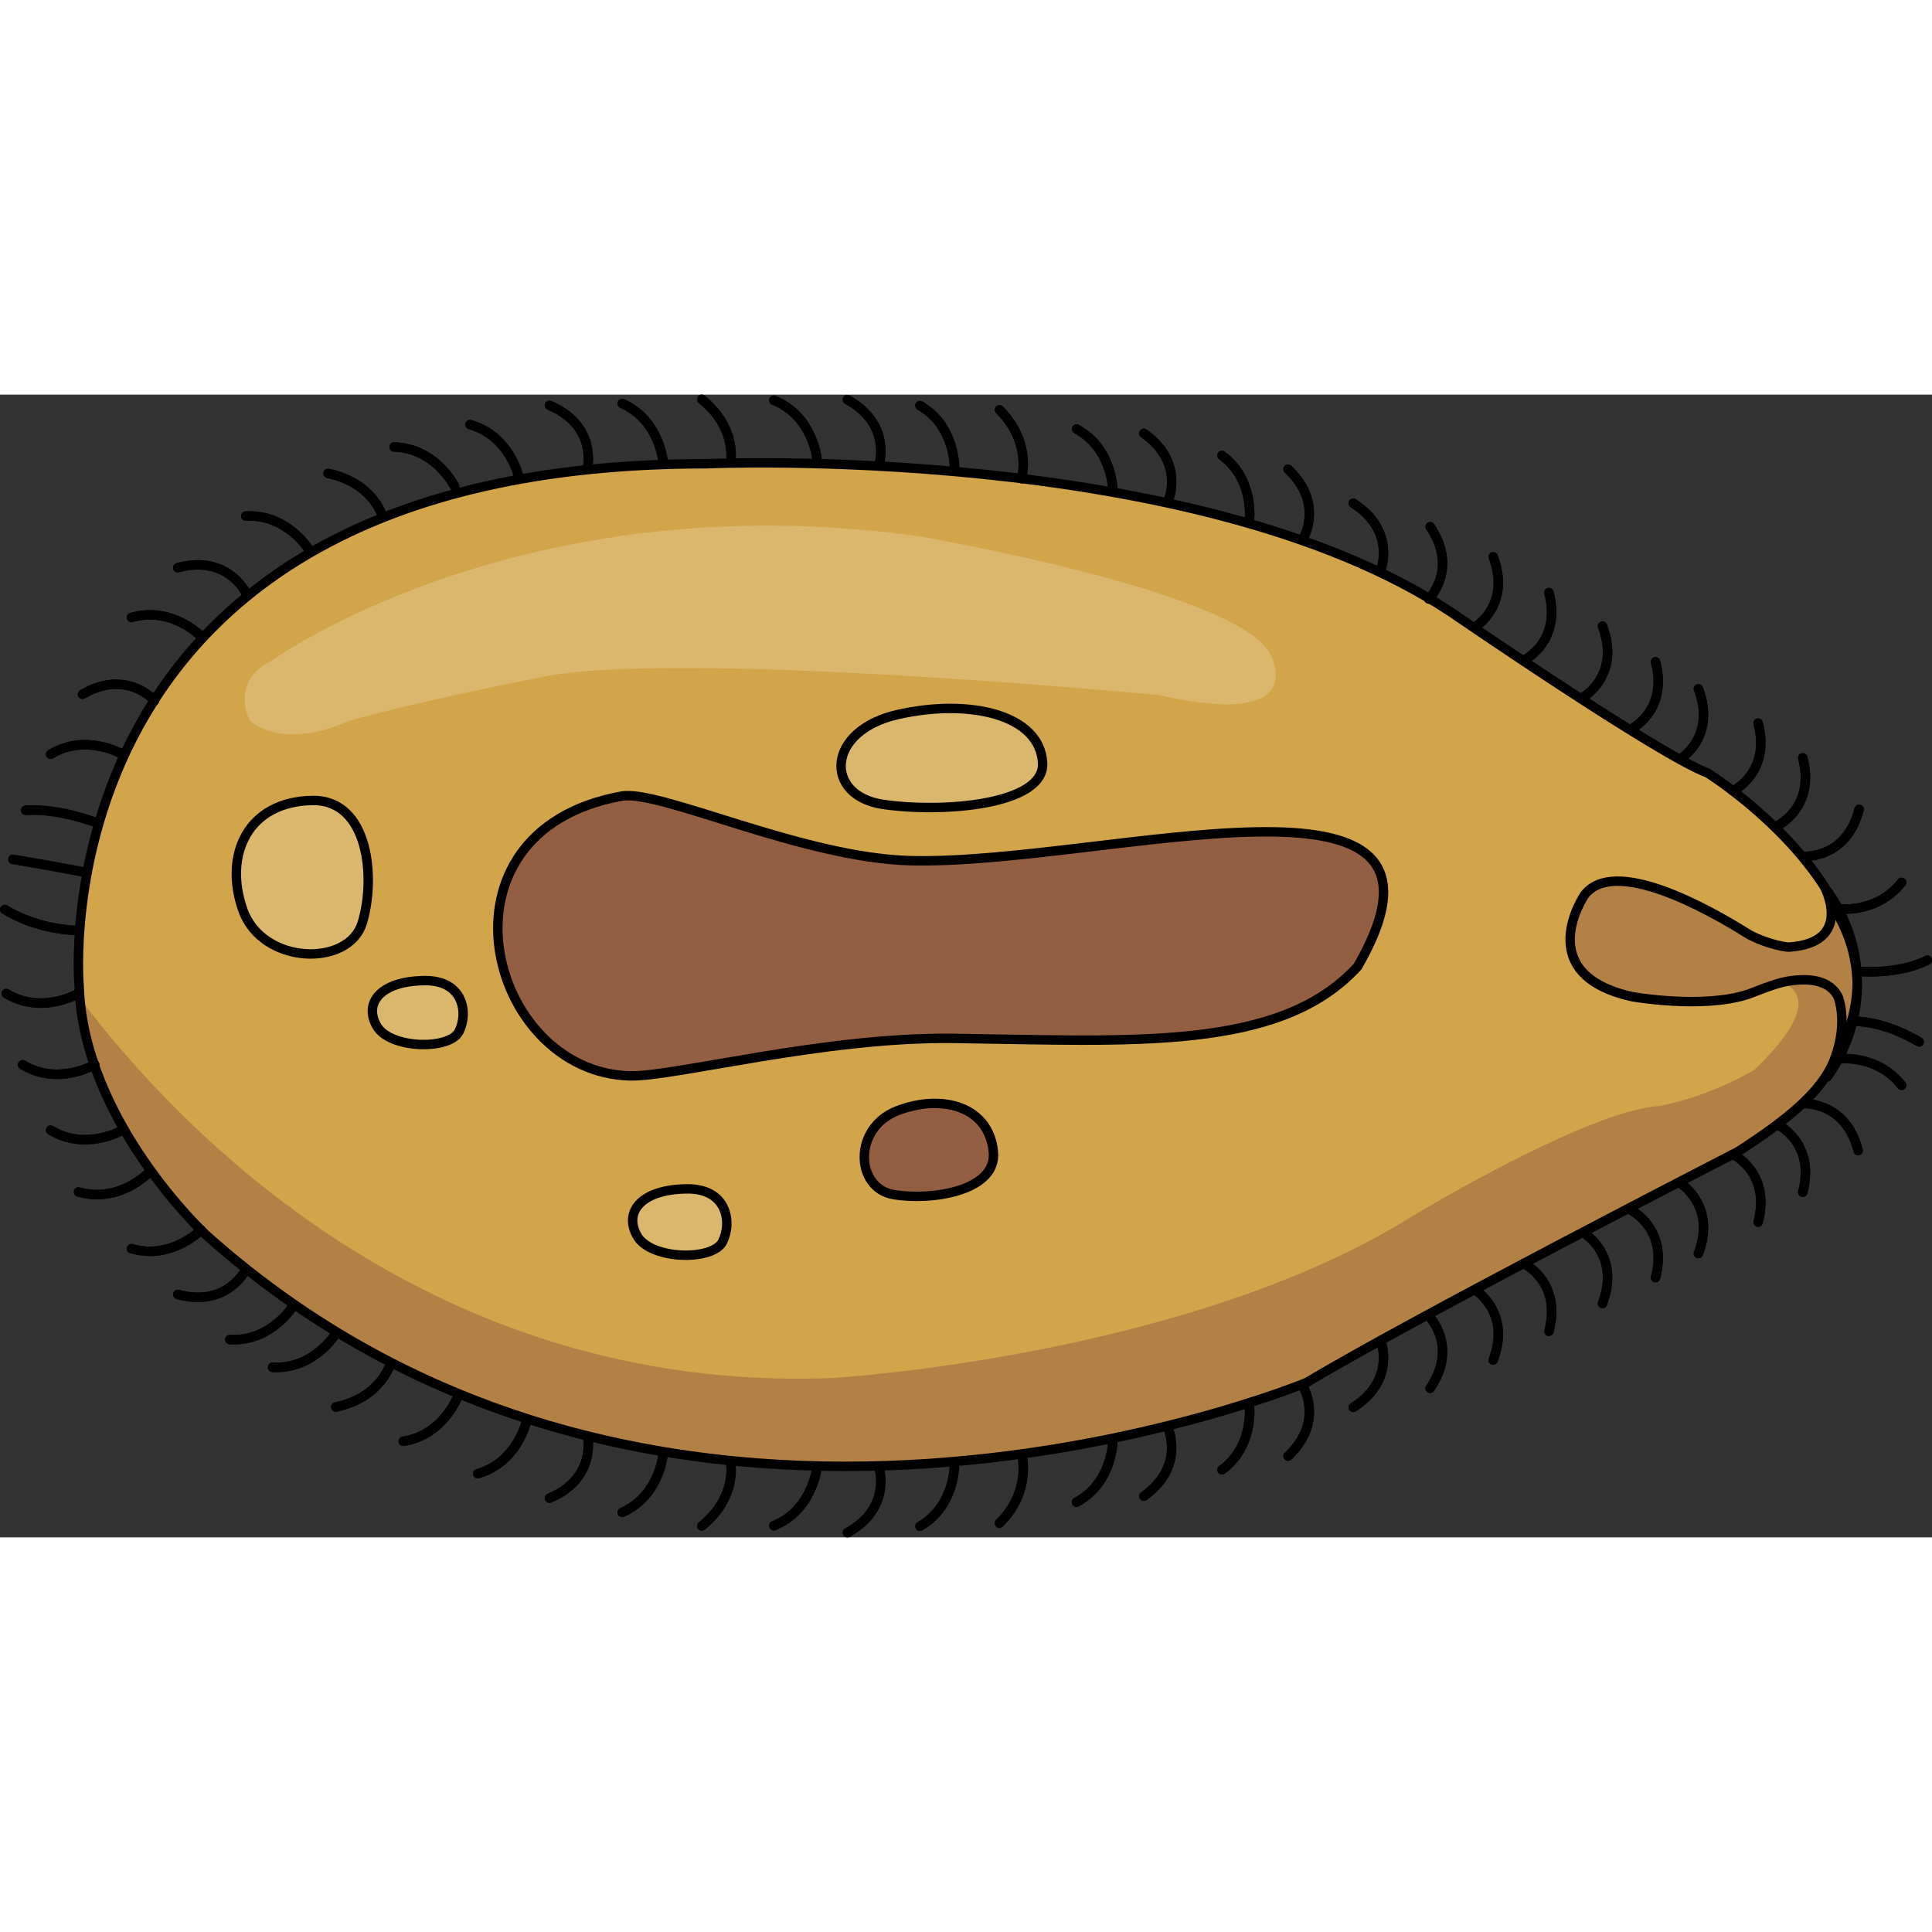 <?xml version="1.0" encoding="utf-8"?>
<!-- Created by: Science Figures, www.sciencefigures.org, Generator: Science Figures Editor -->
<svg version="1.1" id="Camada_1" xmlns="http://www.w3.org/2000/svg" xmlns:xlink="http://www.w3.org/1999/xlink" 
	 width="800px" height="800px" viewBox="0 0 204.75 121.105" enable-background="new 0 0 204.75 121.105"
	 xml:space="preserve">
<rect x="0" y="0" width="204.75" height="121.105" fill="#333333" stroke="none"/>
<g id="Layer_3">
</g>
<g id="Layer_2">
	<g>
		<g>
			<path fill="#D2A54A" d="M8.386,62.695c0,0-5.076-55.369,66.442-55.369c0,0,51.677-2.306,78.9,15.688
				c0,0,22.148,15.226,27.223,17.071c0,0,33.221,20.764,3.229,40.143c0,0-34.144,17.533-45.679,24.454
				c0,0-67.827,28.146-116.735-15.688C21.767,88.995,8.848,76.999,8.386,62.695z"/>
			<path opacity="0.5" fill="#945E43" enable-background="new    " d="M192.251,73.418c0.342-0.401,0.659-0.801,0.957-1.201
				c0.035-0.046,0.072-0.093,0.106-0.139c0.292-0.397,0.558-0.793,0.808-1.188c0.042-0.066,0.084-0.133,0.125-0.199
				c0.241-0.391,0.463-0.779,0.666-1.168c0.031-0.061,0.061-0.121,0.092-0.181c0.203-0.399,0.389-0.799,0.554-1.196
				c0.012-0.028,0.021-0.057,0.033-0.086c0.169-0.415,0.319-0.828,0.448-1.24c0.002-0.006,0.004-0.014,0.006-0.02
				c0.127-0.41,0.232-0.817,0.322-1.224c0.009-0.041,0.02-0.082,0.028-0.123c0.084-0.395,0.149-0.786,0.199-1.177
				c0.006-0.045,0.011-0.09,0.017-0.134c0.047-0.396,0.079-0.788,0.094-1.179c0.001-0.024,0.001-0.048,0.002-0.072
				c0.026-0.818-0.015-1.625-0.118-2.42c-0.001-0.015-0.003-0.029-0.005-0.043c-0.051-0.388-0.118-0.771-0.196-1.153
				c-0.004-0.017-0.005-0.033-0.009-0.05c0,0.001-0.001,0.002-0.001,0.002c-0.401-1.915-1.133-3.749-2.072-5.469
				c0.16,2.17-1.125,3.517-1.125,3.517c-2.817,2.493-7.37,0.217-7.37,0.217c-1.3-0.867-9.104-4.769-9.104-4.769
				c-7.261-3.251-9.104,0.867-9.104,0.867c-2.709,6.178,0.65,8.236,0.65,8.236c4.66,3.901,15.606,2.167,15.606,2.167
				c1.951-0.867,4.985-1.733,4.985-1.733c3.9,1.662,0.521,6.002-2.907,9.281c-5.194,3.059-10.159,3.854-10.159,3.854
				c-7.759,0.554-26.049,11.639-26.049,11.639c-23.832,14.964-61.52,17.182-61.52,17.182c-42.748,1.676-69.329-26.433-79.751-40.242
				c1.15,13.732,13.305,25.021,13.305,25.021c48.909,43.833,116.735,15.688,116.735,15.688
				c11.535-6.921,45.679-24.454,45.679-24.454c1.887-1.22,3.505-2.445,4.917-3.67l0.016,0.002c0.104-0.09,0.199-0.18,0.301-0.27
				c0.088-0.079,0.176-0.158,0.263-0.236c0.426-0.387,0.832-0.773,1.214-1.16c0.067-0.066,0.13-0.135,0.195-0.201
				c0.391-0.403,0.764-0.806,1.109-1.207C192.214,73.463,192.232,73.44,192.251,73.418z"/>
			<path opacity="0.2" fill="#FFFFFF" enable-background="new    " d="M33.12,43.009c-6.878,0.098-9.44,5.785-7.384,11.605
				c2.056,5.819,11.199,6.094,12.652,1.374S39.099,42.923,33.12,43.009"/>
			<path fill="none" stroke="#000000" stroke-miterlimit="10" d="M33.12,43.009c-6.878,0.098-9.44,5.785-7.384,11.605
				c2.056,5.819,11.199,6.094,12.652,1.374S39.099,42.923,33.12,43.009"/>
			<g>
				<path opacity="0.2" fill="#FFFFFF" enable-background="new    " d="M45.019,62.1c-4.732,0.04-6.495,2.409-5.08,4.833
					s7.705,2.538,8.705,0.572C49.642,65.539,49.131,62.063,45.019,62.1"/>
				<path fill="none" stroke="#000000" stroke-miterlimit="10" d="M45.019,62.1c-4.732,0.04-6.495,2.409-5.08,4.833
					s7.705,2.538,8.705,0.572C49.642,65.539,49.131,62.063,45.019,62.1"/>
			</g>
			<path opacity="0.2" fill="#FFFFFF" enable-background="new    " d="M72.811,84.172c-4.91,0.041-6.739,2.5-5.271,5.016
				c1.467,2.515,7.995,2.633,9.032,0.594C77.608,87.741,77.078,84.134,72.811,84.172"/>
			<path fill="none" stroke="#000000" stroke-miterlimit="10" d="M72.811,84.172c-4.91,0.041-6.739,2.5-5.271,5.016
				c1.467,2.515,7.995,2.633,9.032,0.594C77.608,87.741,77.078,84.134,72.811,84.172"/>
			<g>
				<path opacity="0.2" fill="#FFFFFF" enable-background="new    " d="M110.493,39.044c-0.259-5.143-7.772-6.869-15.372-5.137
					c-7.598,1.732-7.785,8.584-1.563,9.514C99.781,44.35,110.718,43.516,110.493,39.044"/>
				<path fill="none" stroke="#000000" stroke-miterlimit="10" d="M110.493,39.044c-0.259-5.143-7.772-6.869-15.372-5.137
					c-7.598,1.732-7.785,8.584-1.563,9.514C99.781,44.35,110.718,43.516,110.493,39.044"/>
			</g>
			<path fill="none" stroke="#000000" stroke-miterlimit="10" d="M194.436,70.392c-1.325,3.533-5.187,6.562-10.255,9.837
				c0,0-34.144,17.533-45.679,24.454c0,0-67.827,28.146-116.735-15.688c0,0-12.919-11.996-13.38-26.3
				c0,0-5.076-55.369,66.442-55.369c0,0,51.677-2.306,78.9,15.688c0,0,22.148,15.226,27.223,17.071c0,0,7.763,4.852,12.396,12.054
				c0,0,3.187,5.906-3.697,6.407c-0.667,0.048-3.137-0.608-4.475-1.445c-4.383-2.741-14.119-8.128-17.242-4.087
				c0,0-5.753,8.391,5.035,10.788c0,0,7.408,1.329,12.248-0.238c0.597-0.193,2.78-1.152,4.202-1.393
				c1.927-0.326,4.4-0.301,5.366,1.631C194.784,63.803,195.927,66.417,194.436,70.392z"/>
			<path fill="#945E43" stroke="#000000" stroke-miterlimit="10" d="M143.888,60.6c13.574-23.574-26.713-10.708-47.39-11.21
				c-11.445-0.28-26.604-7.567-30.616-6.842c-20.739,3.749-14.173,29.315,0.904,29.649c4.648,0.104,20.616-4.154,34.257-3.973
				C120.057,68.479,135.643,69.639,143.888,60.6z"/>
			<path fill="#945E43" stroke="#000000" stroke-miterlimit="10" d="M105.275,80.242c-0.459-4.776-5.374-6.181-10.145-4.362
				c-4.769,1.817-4.495,8.194-0.453,8.892C98.715,85.466,105.678,84.395,105.275,80.242"/>
			<path fill="none" stroke="#000000" stroke-linecap="round" stroke-linejoin="round" stroke-miterlimit="10" d="M193.636,52.578
				c0,0,6.609,8.311,0.8,17.813"/>
			<path fill="none" stroke="#000000" stroke-linecap="round" stroke-linejoin="round" stroke-miterlimit="10" d="M193.636,72.313
				c0,0,6.609-8.311,0.8-17.813"/>
			<g>
				<g>
					<path d="M146.331,19.092c-0.062,0-0.124-0.011-0.185-0.036c-0.256-0.101-0.382-0.392-0.281-0.648
						c0.061-0.155,1.44-3.827-2.72-6.475c-0.232-0.148-0.302-0.458-0.153-0.69c0.15-0.232,0.461-0.299,0.69-0.153
						c4.875,3.103,3.13,7.643,3.111,7.688C146.716,18.974,146.529,19.092,146.331,19.092z"/>
				</g>
				<g>
					<path d="M151.423,22.154c-0.128,0-0.257-0.049-0.354-0.147c-0.194-0.195-0.194-0.511,0-0.707
						c0.118-0.118,2.846-2.938,0.083-7.022c-0.155-0.229-0.095-0.54,0.134-0.694c0.229-0.154,0.539-0.095,0.694,0.134
						c3.238,4.787-0.171,8.258-0.206,8.292C151.677,22.106,151.55,22.154,151.423,22.154z"/>
				</g>
				<g>
					<path d="M156.356,25.114c-0.167,0-0.331-0.084-0.426-0.237c-0.145-0.234-0.072-0.542,0.162-0.688
						c0.141-0.088,3.44-2.209,1.685-6.818c-0.099-0.258,0.03-0.547,0.289-0.646c0.256-0.098,0.547,0.031,0.645,0.289
						c2.059,5.401-2.052,8-2.094,8.026C156.535,25.09,156.445,25.114,156.356,25.114z"/>
				</g>
				<g>
					<path d="M161.484,28.652c-0.187,0-0.365-0.105-0.451-0.284c-0.119-0.249-0.014-0.547,0.234-0.667
						c0.149-0.073,3.657-1.83,2.401-6.601c-0.07-0.267,0.089-0.541,0.356-0.611c0.263-0.07,0.541,0.089,0.61,0.356
						c1.472,5.59-2.894,7.737-2.938,7.758C161.629,28.636,161.556,28.652,161.484,28.652z"/>
				</g>
				<g>
					<path d="M167.936,32.457c-0.167,0-0.331-0.084-0.426-0.237c-0.145-0.234-0.072-0.542,0.162-0.688
						c0.142-0.088,3.441-2.21,1.686-6.818c-0.099-0.258,0.03-0.547,0.289-0.646c0.258-0.098,0.547,0.031,0.645,0.289
						c2.059,5.401-2.053,8-2.095,8.026C168.114,32.433,168.024,32.457,167.936,32.457z"/>
				</g>
				<g>
					<path d="M172.781,35.995c-0.187,0-0.365-0.105-0.451-0.284c-0.119-0.249-0.014-0.547,0.234-0.667
						c0.149-0.073,3.657-1.831,2.401-6.601c-0.07-0.267,0.089-0.541,0.356-0.611c0.264-0.07,0.541,0.089,0.61,0.356
						c1.472,5.59-2.894,7.737-2.938,7.758C172.926,35.979,172.853,35.995,172.781,35.995z"/>
				</g>
				<g>
					<path d="M178.104,39.095c-0.167,0-0.331-0.084-0.426-0.237c-0.145-0.234-0.072-0.542,0.162-0.688
						c0.142-0.088,3.441-2.21,1.686-6.819c-0.099-0.258,0.03-0.547,0.289-0.646c0.256-0.099,0.547,0.031,0.645,0.289
						c2.059,5.401-2.053,8.001-2.095,8.027C178.282,39.071,178.192,39.095,178.104,39.095z"/>
				</g>
				<g>
					<path d="M183.654,42.492c-0.187,0-0.365-0.105-0.451-0.284c-0.119-0.249-0.014-0.547,0.234-0.667
						c0.149-0.073,3.657-1.831,2.401-6.601c-0.07-0.267,0.089-0.541,0.356-0.611c0.263-0.07,0.541,0.089,0.61,0.356
						c1.472,5.59-2.894,7.737-2.938,7.758C183.799,42.477,183.726,42.492,183.654,42.492z"/>
				</g>
				<g>
					<path d="M188.383,46.17c-0.187,0-0.365-0.105-0.451-0.284c-0.119-0.249-0.014-0.547,0.234-0.667
						c0.149-0.073,3.657-1.83,2.401-6.601c-0.07-0.267,0.089-0.541,0.356-0.611c0.262-0.069,0.54,0.089,0.61,0.356
						c1.472,5.59-2.894,7.737-2.938,7.758C188.527,46.154,188.454,46.17,188.383,46.17z"/>
				</g>
				<g>
					<path d="M132.392,14.021c-0.024,0-0.049-0.001-0.073-0.005c-0.273-0.04-0.462-0.294-0.423-0.567
						c0.007-0.042,0.567-4.192-2.689-6.6c-0.223-0.164-0.27-0.477-0.105-0.699c0.166-0.222,0.48-0.268,0.699-0.104
						c3.749,2.771,3.114,7.356,3.085,7.55C132.849,13.843,132.635,14.021,132.392,14.021z"/>
				</g>
				<g>
					<path d="M138.027,15.908c-0.093,0-0.186-0.025-0.27-0.079c-0.232-0.148-0.301-0.458-0.153-0.69
						c0.09-0.141,2.142-3.483-1.441-6.874c-0.2-0.19-0.209-0.506-0.02-0.707c0.189-0.201,0.506-0.209,0.707-0.02
						c4.199,3.974,1.623,8.099,1.597,8.14C138.352,15.827,138.191,15.908,138.027,15.908z"/>
				</g>
				<g>
					<path d="M117.94,10.74c-0.001,0-0.002,0-0.002,0c-0.276-0.001-0.499-0.226-0.498-0.502c0-0.042-0.029-4.229-3.593-6.155
						c-0.243-0.131-0.334-0.435-0.202-0.678c0.131-0.244,0.438-0.333,0.677-0.202c4.102,2.216,4.119,6.844,4.118,7.04
						C118.438,10.519,118.215,10.74,117.94,10.74z"/>
				</g>
				<g>
					<path d="M123.785,11.815c-0.069,0-0.141-0.015-0.208-0.045c-0.25-0.114-0.361-0.41-0.248-0.661
						c0.068-0.152,1.63-3.751-2.395-6.604c-0.226-0.16-0.278-0.472-0.119-0.697c0.161-0.226,0.473-0.277,0.697-0.119
						c4.717,3.342,2.746,7.791,2.726,7.835C124.154,11.708,123.974,11.815,123.785,11.815z"/>
				</g>
				<g>
					<path d="M101.155,8.368c-0.006,0-0.012,0-0.018,0c-0.276-0.009-0.492-0.241-0.482-0.516c0.001-0.042,0.097-4.23-3.408-6.259
						c-0.239-0.138-0.321-0.444-0.182-0.683c0.138-0.239,0.444-0.321,0.683-0.182c4.034,2.335,3.913,6.964,3.906,7.16
						C101.645,8.156,101.423,8.368,101.155,8.368z"/>
				</g>
				<g>
					<path d="M108.271,9.396c-0.046,0-0.093-0.006-0.14-0.02c-0.265-0.077-0.417-0.354-0.342-0.619
						c0.042-0.145,0.98-3.592-2.217-6.798c-0.195-0.195-0.195-0.512,0-0.707c0.195-0.194,0.512-0.195,0.707,0.001
						c3.631,3.639,2.52,7.616,2.47,7.784C108.686,9.255,108.486,9.396,108.271,9.396z"/>
				</g>
				<g>
					<path d="M86.574,7.221c-0.252,0-0.469-0.19-0.497-0.446c-0.005-0.042-0.499-4.2-4.255-5.718
						c-0.256-0.104-0.379-0.395-0.276-0.651c0.104-0.256,0.396-0.38,0.651-0.276c4.322,1.747,4.854,6.345,4.874,6.54
						c0.029,0.274-0.169,0.52-0.444,0.549C86.609,7.22,86.591,7.221,86.574,7.221z"/>
				</g>
				<g>
					<path d="M93.155,7.93c-0.052,0-0.104-0.008-0.156-0.025c-0.262-0.085-0.405-0.368-0.32-0.63
						c0.051-0.159,1.203-3.909-3.113-6.296c-0.242-0.134-0.329-0.438-0.195-0.68c0.133-0.241,0.438-0.33,0.68-0.195
						c5.057,2.797,3.594,7.437,3.578,7.483C93.559,7.797,93.364,7.93,93.155,7.93z"/>
				</g>
				<g>
					<path d="M70.287,7.728c-0.26,0-0.479-0.201-0.498-0.464c-0.003-0.042-0.349-4.217-4.047-5.866
						c-0.252-0.112-0.366-0.408-0.253-0.66c0.112-0.252,0.409-0.367,0.66-0.253c4.257,1.898,4.624,6.514,4.638,6.709
						c0.019,0.275-0.188,0.513-0.463,0.533C70.311,7.727,70.298,7.728,70.287,7.728z"/>
				</g>
				<g>
					<path d="M77.423,7.704c-0.034,0-0.068-0.003-0.103-0.011c-0.27-0.057-0.443-0.32-0.387-0.59l0,0
						c0.027-0.136,0.631-3.372-2.875-6.215c-0.214-0.174-0.248-0.489-0.073-0.703c0.173-0.215,0.488-0.248,0.703-0.073
						c3.999,3.243,3.258,7.035,3.224,7.195C77.863,7.542,77.655,7.704,77.423,7.704z"/>
				</g>
				<g>
					<path d="M54.999,9.286c-0.23,0-0.438-0.16-0.488-0.395c-0.009-0.041-0.937-4.124-4.832-5.237
						c-0.265-0.076-0.419-0.353-0.343-0.619c0.076-0.266,0.356-0.417,0.619-0.343c4.482,1.283,5.494,5.798,5.534,5.99
						c0.058,0.27-0.114,0.535-0.384,0.593C55.069,9.282,55.033,9.286,54.999,9.286z"/>
				</g>
				<g>
					<path d="M62.285,8.132c-0.035,0-0.07-0.004-0.105-0.011c-0.27-0.058-0.441-0.323-0.385-0.593
						c0.034-0.163,0.785-4.014-3.758-5.934c-0.254-0.107-0.373-0.401-0.266-0.655c0.107-0.254,0.398-0.373,0.655-0.266
						c5.323,2.25,4.356,7.018,4.346,7.065C62.722,7.973,62.515,8.132,62.285,8.132z"/>
				</g>
				<g>
					<path d="M48.179,10.22c-0.184,0-0.361-0.102-0.449-0.278c-0.019-0.038-1.918-3.77-5.967-3.897
						c-0.276-0.008-0.493-0.239-0.484-0.515c0.008-0.276,0.233-0.51,0.515-0.484c4.66,0.146,6.746,4.278,6.833,4.454
						c0.122,0.248,0.02,0.546-0.228,0.668C48.329,10.203,48.253,10.22,48.179,10.22z"/>
				</g>
				<g>
					<path d="M32.781,16.979c-0.169,0-0.334-0.085-0.428-0.24c-0.021-0.036-2.229-3.586-6.278-3.371
						c-0.28,0.03-0.511-0.196-0.526-0.472c-0.015-0.275,0.196-0.511,0.472-0.526c4.662-0.256,7.087,3.684,7.188,3.852
						c0.143,0.236,0.066,0.542-0.169,0.686C32.959,16.955,32.87,16.979,32.781,16.979z"/>
				</g>
				<g>
					<path d="M40.538,13.416c-0.219,0-0.42-0.145-0.481-0.367c-0.041-0.143-0.985-3.288-5.395-4.215
						c-0.27-0.057-0.443-0.322-0.386-0.592c0.057-0.27,0.323-0.445,0.592-0.386c5.038,1.058,6.11,4.771,6.153,4.928
						c0.073,0.267-0.084,0.542-0.35,0.615C40.626,13.41,40.582,13.416,40.538,13.416z"/>
				</g>
				<g>
					<path d="M21.311,26.105c-0.13,0-0.26-0.05-0.357-0.15c-0.029-0.03-2.992-2.989-6.878-1.856c-0.27,0.078-0.543-0.076-0.62-0.34
						c-0.077-0.265,0.075-0.543,0.34-0.62c4.473-1.307,7.737,1.978,7.875,2.118c0.192,0.197,0.188,0.513-0.009,0.706
						C21.563,26.058,21.437,26.105,21.311,26.105z"/>
				</g>
				<g>
					<path d="M26.042,21.462c-0.185,0-0.363-0.103-0.45-0.28c-0.074-0.149-1.853-3.642-6.616-2.358
						c-0.264,0.074-0.541-0.084-0.613-0.352c-0.072-0.267,0.085-0.541,0.352-0.613c5.577-1.514,7.755,2.841,7.776,2.886
						c0.12,0.248,0.016,0.545-0.231,0.667C26.189,21.446,26.115,21.462,26.042,21.462z"/>
				</g>
				<g>
					<path d="M13.005,38.63c-0.086,0-0.174-0.022-0.254-0.07c-0.035-0.021-3.662-2.117-7.125-0.018
						c-0.236,0.142-0.542,0.067-0.687-0.168c-0.143-0.236-0.067-0.544,0.168-0.687c3.986-2.417,7.987-0.086,8.155,0.014
						c0.237,0.142,0.314,0.448,0.174,0.685C13.342,38.543,13.176,38.63,13.005,38.63z"/>
				</g>
				<g>
					<path d="M10.409,45.93c-0.061,0-0.124-0.011-0.184-0.035c-0.04-0.016-4.035-1.579-7.463-1.345
						c-0.269,0.008-0.515-0.189-0.534-0.464c-0.019-0.276,0.189-0.515,0.464-0.534c3.662-0.249,7.73,1.346,7.901,1.414
						c0.257,0.102,0.382,0.393,0.28,0.649C10.796,45.811,10.608,45.93,10.409,45.93z"/>
				</g>
				<g>
					<path d="M9.048,51.125c-0.031,0-0.063-0.003-0.095-0.009c-0.04-0.008-4.007-0.768-7.669-1.377
						c-0.272-0.045-0.457-0.303-0.411-0.575c0.045-0.272,0.303-0.458,0.575-0.411c3.674,0.611,7.654,1.374,7.694,1.381
						c0.271,0.052,0.449,0.314,0.397,0.585C9.493,50.958,9.283,51.125,9.048,51.125z"/>
				</g>
				<g>
					<path d="M16.378,32.923c-0.14,0-0.279-0.058-0.377-0.171c-0.11-0.126-2.733-3.044-7.001-0.57
						C8.762,32.321,8.456,32.239,8.316,32c-0.139-0.239-0.057-0.545,0.182-0.683c5.001-2.897,8.227,0.745,8.258,0.781
						c0.18,0.209,0.156,0.523-0.052,0.704C16.611,32.883,16.494,32.923,16.378,32.923z"/>
				</g>
				<g>
					<path d="M191.289,49.43c-0.068,0-0.106-0.002-0.11-0.002c-0.275-0.018-0.483-0.254-0.467-0.529
						c0.016-0.275,0.25-0.482,0.528-0.469c0.164,0.006,4.085,0.176,5.304-4.604c0.067-0.267,0.335-0.434,0.607-0.361
						c0.268,0.068,0.43,0.34,0.361,0.608C196.207,49.198,192.025,49.43,191.289,49.43z"/>
				</g>
				<g>
					<path d="M195.575,55.025c-0.358,0-0.583-0.025-0.62-0.03c-0.274-0.034-0.469-0.282-0.436-0.556
						c0.034-0.274,0.304-0.458,0.556-0.437c0.149,0.019,3.658,0.397,6.071-2.622c0.173-0.216,0.486-0.251,0.703-0.079
						c0.216,0.172,0.25,0.487,0.078,0.703C199.77,54.706,196.841,55.025,195.575,55.025z"/>
				</g>
				<g>
					<path d="M143.414,107.827c-0.165,0-0.326-0.082-0.422-0.231c-0.148-0.233-0.079-0.542,0.153-0.69
						c4.16-2.647,2.78-6.32,2.72-6.475c-0.101-0.257,0.025-0.547,0.281-0.648c0.255-0.104,0.545,0.022,0.647,0.278
						c0.019,0.045,1.764,4.586-3.111,7.688C143.6,107.802,143.507,107.827,143.414,107.827z"/>
				</g>
				<g>
					<path d="M151.565,105.806c-0.097,0-0.194-0.027-0.28-0.086c-0.229-0.154-0.289-0.466-0.134-0.694
						c2.763-4.085,0.035-6.904-0.083-7.022c-0.194-0.194-0.194-0.511,0-0.706c0.195-0.194,0.512-0.194,0.705-0.003
						c0.035,0.035,3.444,3.505,0.206,8.292C151.883,105.729,151.726,105.806,151.565,105.806z"/>
				</g>
				<g>
					<path d="M158.244,102.819c-0.06,0-0.119-0.011-0.178-0.033c-0.259-0.098-0.388-0.387-0.289-0.645
						c1.756-4.609-1.544-6.73-1.685-6.818c-0.234-0.146-0.307-0.454-0.162-0.688c0.146-0.233,0.45-0.31,0.687-0.163
						c0.042,0.025,4.152,2.625,2.094,8.025C158.636,102.697,158.445,102.819,158.244,102.819z"/>
				</g>
				<g>
					<path d="M164.152,99.762c-0.042,0-0.085-0.005-0.127-0.017c-0.268-0.07-0.427-0.344-0.356-0.61
						c1.256-4.771-2.252-6.528-2.401-6.601c-0.248-0.12-0.354-0.419-0.234-0.667s0.414-0.354,0.665-0.235
						c0.044,0.021,4.409,2.167,2.938,7.757C164.577,99.613,164.374,99.762,164.152,99.762z"/>
				</g>
				<g>
					<path d="M169.824,96.82c-0.06,0-0.119-0.011-0.178-0.033c-0.259-0.098-0.388-0.387-0.289-0.645
						c1.756-4.609-1.544-6.73-1.686-6.818c-0.234-0.146-0.307-0.454-0.162-0.688c0.146-0.233,0.45-0.309,0.687-0.163
						c0.041,0.025,4.153,2.625,2.095,8.025C170.216,96.698,170.025,96.82,169.824,96.82z"/>
				</g>
				<g>
					<path d="M175.449,94.075c-0.042,0-0.085-0.005-0.127-0.017c-0.268-0.07-0.427-0.344-0.356-0.61
						c1.256-4.771-2.252-6.528-2.401-6.601c-0.248-0.12-0.354-0.419-0.234-0.667c0.119-0.249,0.413-0.356,0.665-0.235
						c0.044,0.021,4.409,2.167,2.938,7.757C175.874,93.927,175.671,94.075,175.449,94.075z"/>
				</g>
				<g>
					<path d="M179.992,91.528c-0.06,0-0.119-0.011-0.178-0.033c-0.259-0.098-0.388-0.387-0.289-0.645
						c1.756-4.609-1.544-6.73-1.686-6.818c-0.234-0.146-0.307-0.454-0.162-0.688c0.145-0.233,0.451-0.31,0.687-0.163
						c0.041,0.025,4.153,2.625,2.095,8.025C180.384,91.406,180.193,91.528,179.992,91.528z"/>
				</g>
				<g>
					<path d="M186.322,88.199c-0.042,0-0.085-0.005-0.127-0.017c-0.268-0.07-0.427-0.344-0.356-0.61
						c1.256-4.771-2.252-6.529-2.401-6.602c-0.248-0.12-0.354-0.419-0.234-0.667c0.118-0.249,0.414-0.355,0.665-0.235
						c0.044,0.021,4.409,2.168,2.938,7.758C186.747,88.051,186.544,88.199,186.322,88.199z"/>
				</g>
				<g>
					<path d="M191.051,85.037c-0.042,0-0.085-0.005-0.127-0.017c-0.268-0.07-0.427-0.344-0.356-0.61
						c1.256-4.771-2.252-6.528-2.401-6.601c-0.248-0.12-0.354-0.419-0.234-0.667c0.119-0.249,0.415-0.355,0.665-0.235
						c0.044,0.021,4.409,2.167,2.938,7.757C191.476,84.889,191.272,85.037,191.051,85.037z"/>
				</g>
				<g>
					<path d="M129.503,114.45c-0.152,0-0.304-0.07-0.402-0.203c-0.164-0.222-0.117-0.535,0.105-0.699
						c3.257-2.407,2.696-6.558,2.689-6.6c-0.039-0.272,0.149-0.526,0.423-0.566c0.266-0.044,0.526,0.147,0.566,0.421
						c0.029,0.193,0.664,4.779-3.085,7.55C129.711,114.418,129.606,114.45,129.503,114.45z"/>
				</g>
				<g>
					<path d="M136.507,112.995c-0.133,0-0.265-0.053-0.363-0.156c-0.189-0.2-0.181-0.518,0.02-0.707
						c3.583-3.391,1.531-6.732,1.441-6.873c-0.147-0.233-0.079-0.542,0.153-0.69c0.229-0.146,0.539-0.083,0.689,0.15
						c0.026,0.041,2.603,4.166-1.597,8.14C136.754,112.95,136.63,112.995,136.507,112.995z"/>
				</g>
				<g>
					<path d="M114.085,117.879c-0.178,0-0.35-0.095-0.439-0.263c-0.132-0.242-0.041-0.546,0.202-0.677
						c3.563-1.926,3.593-6.113,3.593-6.155c-0.001-0.275,0.222-0.5,0.498-0.502c0,0,0.001,0,0.002,0c0.274,0,0.498,0.222,0.5,0.497
						c0.001,0.195-0.017,4.823-4.118,7.039C114.247,117.859,114.166,117.879,114.085,117.879z"/>
				</g>
				<g>
					<path d="M121.224,117.238c-0.156,0-0.311-0.073-0.408-0.211c-0.159-0.226-0.106-0.537,0.119-0.697
						c4.048-2.869,2.412-6.565,2.396-6.603c-0.115-0.251-0.006-0.548,0.245-0.663c0.252-0.116,0.548-0.006,0.663,0.245
						c0.021,0.045,1.991,4.493-2.726,7.837C121.425,117.208,121.324,117.238,121.224,117.238z"/>
				</g>
				<g>
					<path d="M97.499,120.425c-0.172,0-0.34-0.089-0.433-0.249c-0.139-0.239-0.057-0.545,0.182-0.684
						c3.504-2.029,3.409-6.217,3.408-6.259c-0.009-0.276,0.207-0.508,0.482-0.517c0.272,0.011,0.507,0.205,0.517,0.48
						c0.007,0.196,0.128,4.824-3.906,7.16C97.67,120.403,97.583,120.425,97.499,120.425z"/>
				</g>
				<g>
					<path d="M105.926,120.103c-0.128,0-0.256-0.049-0.354-0.146c-0.195-0.194-0.195-0.511,0-0.707
						c3.197-3.205,2.259-6.651,2.217-6.797c-0.075-0.265,0.077-0.541,0.342-0.618c0.263-0.077,0.541,0.075,0.618,0.339
						c0.05,0.168,1.161,4.145-2.47,7.783C106.182,120.054,106.054,120.103,105.926,120.103z"/>
				</g>
				<g>
					<path d="M82.01,120.368c-0.198,0-0.385-0.118-0.463-0.313c-0.104-0.256,0.02-0.548,0.276-0.651
						c3.756-1.518,4.25-5.676,4.255-5.718c0.03-0.274,0.269-0.479,0.55-0.443c0.274,0.029,0.473,0.275,0.444,0.55
						c-0.021,0.194-0.552,4.792-4.874,6.539C82.136,120.356,82.072,120.368,82.01,120.368z"/>
				</g>
				<g>
					<path d="M89.809,121.106c-0.176,0-0.347-0.093-0.438-0.258c-0.134-0.242-0.046-0.546,0.195-0.68
						c4.316-2.388,3.164-6.139,3.113-6.297c-0.085-0.262,0.058-0.544,0.32-0.63c0.262-0.083,0.543,0.056,0.629,0.317
						c0.016,0.047,1.479,4.687-3.578,7.484C89.974,121.086,89.891,121.106,89.809,121.106z"/>
				</g>
				<g>
					<path d="M65.945,118.959c-0.191,0-0.374-0.11-0.457-0.296c-0.113-0.253,0-0.548,0.253-0.661
						c3.714-1.656,4.044-5.822,4.047-5.864c0.02-0.275,0.257-0.492,0.534-0.465c0.275,0.02,0.483,0.258,0.464,0.533
						c-0.014,0.196-0.381,4.812-4.638,6.71C66.083,118.945,66.013,118.959,65.945,118.959z"/>
				</g>
				<g>
					<path d="M74.374,120.397c-0.146,0-0.29-0.063-0.389-0.185c-0.174-0.215-0.141-0.53,0.073-0.704
						c3.506-2.844,2.902-6.078,2.875-6.215c-0.054-0.27,0.12-0.534,0.389-0.589c0.273-0.062,0.534,0.117,0.59,0.386
						c0.034,0.16,0.775,3.951-3.224,7.195C74.595,120.361,74.484,120.397,74.374,120.397z"/>
				</g>
				<g>
					<path d="M50.626,114.854c-0.217,0-0.417-0.143-0.48-0.362c-0.076-0.266,0.078-0.543,0.343-0.618
						c3.895-1.114,4.823-5.196,4.832-5.237c0.059-0.269,0.324-0.442,0.594-0.383c0.27,0.058,0.441,0.323,0.384,0.593
						c-0.041,0.191-1.052,4.707-5.534,5.988C50.718,114.848,50.672,114.854,50.626,114.854z"/>
				</g>
				<g>
					<path d="M58.232,117.455c-0.195,0-0.38-0.114-0.46-0.306c-0.107-0.254,0.011-0.548,0.266-0.655
						c4.568-1.931,3.767-5.893,3.758-5.933c-0.059-0.27,0.113-0.535,0.383-0.594c0.271-0.059,0.536,0.112,0.595,0.383
						c0.01,0.048,0.977,4.815-4.346,7.065C58.363,117.442,58.297,117.455,58.232,117.455z"/>
				</g>
				<g>
					<path d="M42.741,111.421c-0.243,0-0.455-0.177-0.494-0.424c-0.042-0.272,0.145-0.528,0.417-0.57
						c4.019-0.623,5.432-4.556,5.445-4.595c0.091-0.262,0.376-0.397,0.637-0.309c0.261,0.091,0.398,0.376,0.308,0.637
						c-0.064,0.186-1.631,4.54-6.236,5.255C42.792,111.419,42.766,111.421,42.741,111.421z"/>
				</g>
				<g>
					<path d="M24.764,100.659c-0.142,0-0.285-0.004-0.431-0.012c-0.276-0.015-0.487-0.251-0.472-0.526
						c0.015-0.276,0.254-0.499,0.526-0.472c4.04,0.22,6.257-3.336,6.278-3.371c0.144-0.236,0.452-0.313,0.687-0.168
						c0.236,0.143,0.312,0.449,0.169,0.686C31.424,96.958,29.137,100.659,24.764,100.659z"/>
				</g>
				<g>
					<path d="M29.29,103.596c-0.142,0-0.286-0.004-0.432-0.012c-0.276-0.015-0.487-0.251-0.472-0.526
						c0.015-0.276,0.255-0.505,0.526-0.472c4.045,0.212,6.256-3.336,6.278-3.371c0.144-0.236,0.452-0.313,0.687-0.168
						c0.236,0.143,0.312,0.449,0.169,0.686C35.948,99.895,33.662,103.596,29.29,103.596z"/>
				</g>
				<g>
					<path d="M35.582,107.793c-0.231,0-0.439-0.161-0.489-0.397c-0.057-0.27,0.116-0.535,0.386-0.592
						c4.417-0.928,5.357-4.082,5.396-4.216c0.075-0.266,0.353-0.421,0.615-0.347c0.265,0.073,0.421,0.347,0.349,0.612
						c-0.043,0.158-1.116,3.87-6.153,4.929C35.65,107.79,35.616,107.793,35.582,107.793z"/>
				</g>
				<g>
					<path d="M15.906,91.294c-0.665,0-1.371-0.09-2.111-0.306c-0.265-0.078-0.417-0.355-0.34-0.62
						c0.077-0.265,0.351-0.414,0.62-0.341c3.884,1.135,6.849-1.825,6.878-1.855c0.192-0.195,0.51-0.199,0.707-0.008
						c0.197,0.193,0.202,0.509,0.009,0.706C21.555,88.987,19.263,91.294,15.906,91.294z"/>
				</g>
				<g>
					<path d="M10.296,85.284c-0.665,0-1.371-0.091-2.11-0.306c-0.265-0.078-0.417-0.355-0.34-0.62
						c0.077-0.266,0.351-0.413,0.62-0.341c3.904,1.139,6.848-1.825,6.877-1.855c0.194-0.197,0.509-0.203,0.707-0.01
						c0.198,0.192,0.202,0.51,0.01,0.707C15.946,82.977,13.654,85.284,10.296,85.284z"/>
				</g>
				<g>
					<path d="M20.967,96.162c-0.68,0-1.429-0.096-2.252-0.318c-0.267-0.072-0.424-0.347-0.352-0.613
						c0.072-0.267,0.347-0.424,0.613-0.352c4.787,1.293,6.597-2.319,6.615-2.356c0.12-0.248,0.419-0.353,0.668-0.232
						s0.353,0.419,0.232,0.668C26.473,92.995,24.888,96.162,20.967,96.162z"/>
				</g>
				<g>
					<path d="M9.016,79.466c-1.205,0-2.557-0.273-3.909-1.093c-0.236-0.144-0.312-0.451-0.168-0.687
						c0.144-0.236,0.45-0.312,0.687-0.169c3.477,2.107,7.088,0.003,7.124-0.019c0.239-0.142,0.544-0.064,0.686,0.174
						c0.142,0.237,0.064,0.544-0.173,0.686C13.151,78.425,11.365,79.466,9.016,79.466z"/>
				</g>
				<g>
					<path d="M6.048,72.538c-1.205,0-2.558-0.273-3.91-1.093c-0.236-0.144-0.312-0.451-0.168-0.687
						c0.143-0.236,0.451-0.312,0.687-0.169c3.463,2.099,7.09,0.003,7.125-0.018c0.239-0.143,0.544-0.062,0.685,0.175
						c0.141,0.237,0.063,0.543-0.174,0.685C10.182,71.498,8.396,72.538,6.048,72.538z"/>
				</g>
				<g>
					<path d="M4.317,64.992c-1.205,0-2.558-0.273-3.91-1.093c-0.236-0.144-0.312-0.451-0.168-0.687
						c0.144-0.236,0.451-0.312,0.687-0.169c3.463,2.099,7.09,0.003,7.125-0.018c0.239-0.142,0.544-0.061,0.685,0.175
						c0.141,0.237,0.063,0.543-0.174,0.685C8.451,63.952,6.666,64.992,4.317,64.992z"/>
				</g>
				<g>
					<path d="M8.245,57.276c-0.582,0-4.378-0.088-8.004-2.285c-0.236-0.143-0.312-0.451-0.168-0.687
						c0.144-0.236,0.452-0.31,0.687-0.168c3.603,2.183,7.49,2.134,7.538,2.14c0.281-0.014,0.503,0.215,0.508,0.491
						c0.005,0.276-0.214,0.503-0.49,0.509C8.306,57.276,8.281,57.276,8.245,57.276z"/>
				</g>
				<g>
					<path d="M196.924,80.615c-0.224,0-0.427-0.15-0.484-0.377c-1.218-4.78-5.14-4.615-5.303-4.604
						c-0.268,0.031-0.512-0.194-0.528-0.469c-0.017-0.275,0.191-0.512,0.467-0.529c0.045-0.001,4.906-0.247,6.333,5.356
						c0.068,0.268-0.094,0.539-0.361,0.607C197.006,80.61,196.964,80.615,196.924,80.615z"/>
				</g>
				<g>
					<path d="M201.537,73.698c-0.146,0-0.292-0.064-0.391-0.188c-2.411-3.018-5.919-2.641-6.071-2.623
						c-0.274,0.039-0.521-0.163-0.556-0.437c-0.033-0.273,0.161-0.522,0.436-0.556c0.17-0.021,4.204-0.473,6.973,2.99
						c0.172,0.216,0.138,0.53-0.078,0.703C201.757,73.662,201.646,73.698,201.537,73.698z"/>
				</g>
				<g>
					<path d="M198.233,61.667c-0.683,0-1.126-0.04-1.18-0.044c-0.274-0.026-0.477-0.27-0.451-0.544
						c0.026-0.275,0.268-0.481,0.545-0.452c0.037,0.005,3.921,0.345,6.88-1.134c0.248-0.122,0.547-0.023,0.671,0.224
						c0.123,0.247,0.023,0.547-0.224,0.671C202.278,61.484,199.702,61.667,198.233,61.667z"/>
				</g>
				<g>
					<path d="M203.387,69.098c-0.091,0-0.184-0.025-0.267-0.077c-0.033-0.021-3.339-2.087-6.644-2.112
						c-0.276-0.002-0.498-0.228-0.496-0.504c0.002-0.274,0.226-0.496,0.5-0.496c0.001,0,0.003,0,0.004,0
						c3.596,0.027,7.026,2.176,7.171,2.268c0.233,0.147,0.303,0.456,0.154,0.689C203.715,69.016,203.553,69.098,203.387,69.098z"/>
				</g>
			</g>
			<g>
				<path fill="none" stroke="#000000" stroke-linecap="round" stroke-linejoin="round" stroke-miterlimit="10" d="M146.33,18.593
					c0,0,1.666-4.165-2.916-7.081"/>
				<path fill="none" stroke="#000000" stroke-linecap="round" stroke-linejoin="round" stroke-miterlimit="10" d="M151.422,21.655
					c0,0,3.186-3.158,0.143-7.657"/>
				<path fill="none" stroke="#000000" stroke-linecap="round" stroke-linejoin="round" stroke-miterlimit="10" d="M156.355,24.614
					c0,0,3.824-2.346,1.889-7.422"/>
				<path fill="none" stroke="#000000" stroke-linecap="round" stroke-linejoin="round" stroke-miterlimit="10" d="M161.483,28.152
					c0,0,4.052-1.925,2.669-7.179"/>
				<path fill="none" stroke="#000000" stroke-linecap="round" stroke-linejoin="round" stroke-miterlimit="10" d="M167.935,31.957
					c0,0,3.824-2.346,1.889-7.422"/>
				<path fill="none" stroke="#000000" stroke-linecap="round" stroke-linejoin="round" stroke-miterlimit="10" d="M172.78,35.495
					c0,0,4.052-1.925,2.669-7.179"/>
				<path fill="none" stroke="#000000" stroke-linecap="round" stroke-linejoin="round" stroke-miterlimit="10" d="M178.103,38.595
					c0,0,3.824-2.346,1.889-7.422"/>
				<path fill="none" stroke="#000000" stroke-linecap="round" stroke-linejoin="round" stroke-miterlimit="10" d="M183.653,41.992
					c0,0,4.052-1.925,2.669-7.179"/>
				<path fill="none" stroke="#000000" stroke-linecap="round" stroke-linejoin="round" stroke-miterlimit="10" d="M188.382,45.67
					c0,0,4.052-1.925,2.669-7.179"/>
				<path fill="none" stroke="#000000" stroke-linecap="round" stroke-linejoin="round" stroke-miterlimit="10" d="M132.391,13.521
					c0,0,0.662-4.45-2.888-7.074"/>
				<path fill="none" stroke="#000000" stroke-linecap="round" stroke-linejoin="round" stroke-miterlimit="10" d="M138.026,15.408
					c0,0,2.427-3.772-1.519-7.506"/>
				<path fill="none" stroke="#000000" stroke-linecap="round" stroke-linejoin="round" stroke-miterlimit="10" d="M117.94,10.24
					c0,0,0.029-4.498-3.855-6.597"/>
				<path fill="none" stroke="#000000" stroke-linecap="round" stroke-linejoin="round" stroke-miterlimit="10" d="M123.784,11.316
					c0,0,1.872-4.077-2.56-7.219"/>
				<path fill="none" stroke="#000000" stroke-linecap="round" stroke-linejoin="round" stroke-miterlimit="10" d="M101.155,7.868
					c0,0,0.163-4.497-3.657-6.709"/>
				<path fill="none" stroke="#000000" stroke-linecap="round" stroke-linejoin="round" stroke-miterlimit="10" d="M108.27,8.897
					c0,0,1.119-3.819-2.344-7.29"/>
				<path fill="none" stroke="#000000" stroke-linecap="round" stroke-linejoin="round" stroke-miterlimit="10" d="M86.574,6.721
					c0,0-0.471-4.474-4.564-6.128"/>
				<path fill="none" stroke="#000000" stroke-linecap="round" stroke-linejoin="round" stroke-miterlimit="10" d="M93.154,7.43
					c0,0,1.407-4.26-3.346-6.889"/>
				<path fill="none" stroke="#000000" stroke-linecap="round" stroke-linejoin="round" stroke-miterlimit="10" d="M70.287,7.228
					c0,0-0.311-4.489-4.342-6.287"/>
				<path fill="none" stroke="#000000" stroke-linecap="round" stroke-linejoin="round" stroke-miterlimit="10" d="M77.423,7.204
					c0,0,0.758-3.616-3.05-6.704"/>
				<path fill="none" stroke="#000000" stroke-linecap="round" stroke-linejoin="round" stroke-miterlimit="10" d="M54.999,8.786
					c0,0-0.938-4.399-5.183-5.613"/>
				<path fill="none" stroke="#000000" stroke-linecap="round" stroke-linejoin="round" stroke-miterlimit="10" d="M62.284,7.633
					c0,0,0.951-4.385-4.052-6.499"/>
				<path fill="none" stroke="#000000" stroke-linecap="round" stroke-linejoin="round" stroke-miterlimit="10" d="M48.178,9.72
					c0,0-1.986-4.036-6.399-4.175"/>
				<path fill="none" stroke="#000000" stroke-linecap="round" stroke-linejoin="round" stroke-miterlimit="10" d="M32.781,16.479
					c0,0-2.326-3.853-6.733-3.611"/>
				<path fill="none" stroke="#000000" stroke-linecap="round" stroke-linejoin="round" stroke-miterlimit="10" d="M40.538,12.916
					c0,0-0.977-3.563-5.774-4.571"/>
				<path fill="none" stroke="#000000" stroke-linecap="round" stroke-linejoin="round" stroke-miterlimit="10" d="M21.311,25.606
					c0,0-3.138-3.223-7.376-1.987"/>
				<path fill="none" stroke="#000000" stroke-linecap="round" stroke-linejoin="round" stroke-miterlimit="10" d="M26.041,20.963
					c0,0-1.953-4.039-7.196-2.621"/>
				<path fill="none" stroke="#000000" stroke-linecap="round" stroke-linejoin="round" stroke-miterlimit="10" d="M13.006,38.131
					c0,0-3.864-2.304-7.64-0.016"/>
				<path fill="none" stroke="#000000" stroke-linecap="round" stroke-linejoin="round" stroke-miterlimit="10" d="M10.409,45.43
					c0,0-4.095-1.627-7.682-1.379"/>
				<path fill="none" stroke="#000000" stroke-linecap="round" stroke-linejoin="round" stroke-miterlimit="10" d="M9.048,50.625
					c0,0-3.971-0.761-7.682-1.379"/>
				<path fill="none" stroke="#000000" stroke-linecap="round" stroke-linejoin="round" stroke-miterlimit="10" d="M16.378,32.424
					c0,0-2.929-3.398-7.629-0.675"/>
				<path fill="none" stroke="#000000" stroke-linecap="round" stroke-linejoin="round" stroke-miterlimit="10" d="M191.21,48.928
					c0,0,4.477,0.284,5.818-4.98"/>
				<path fill="none" stroke="#000000" stroke-linecap="round" stroke-linejoin="round" stroke-miterlimit="10" d="M195.016,54.499
					c0,0,3.895,0.479,6.521-2.806"/>
				<path fill="none" stroke="#000000" stroke-linecap="round" stroke-linejoin="round" stroke-miterlimit="10" d="M146.33,100.246
					c0,0,1.666,4.165-2.916,7.081"/>
				<path fill="none" stroke="#000000" stroke-linecap="round" stroke-linejoin="round" stroke-miterlimit="10" d="M151.422,97.649
					c0,0,3.186,3.158,0.143,7.657"/>
				<path fill="none" stroke="#000000" stroke-linecap="round" stroke-linejoin="round" stroke-miterlimit="10" d="M156.355,94.897
					c0,0,3.824,2.346,1.889,7.422"/>
				<path fill="none" stroke="#000000" stroke-linecap="round" stroke-linejoin="round" stroke-miterlimit="10" d="M161.483,92.083
					c0,0,4.052,1.925,2.669,7.179"/>
				<path fill="none" stroke="#000000" stroke-linecap="round" stroke-linejoin="round" stroke-miterlimit="10" d="M167.935,88.898
					c0,0,3.824,2.346,1.889,7.422"/>
				<path fill="none" stroke="#000000" stroke-linecap="round" stroke-linejoin="round" stroke-miterlimit="10" d="M172.78,86.396
					c0,0,4.052,1.925,2.669,7.179"/>
				<path fill="none" stroke="#000000" stroke-linecap="round" stroke-linejoin="round" stroke-miterlimit="10" d="M178.103,83.606
					c0,0,3.824,2.346,1.889,7.422"/>
				<path fill="none" stroke="#000000" stroke-linecap="round" stroke-linejoin="round" stroke-miterlimit="10" d="M183.653,80.52
					c0,0,4.052,1.925,2.669,7.179"/>
				<path fill="none" stroke="#000000" stroke-linecap="round" stroke-linejoin="round" stroke-miterlimit="10" d="M188.382,77.358
					c0,0,4.052,1.925,2.669,7.179"/>
				<path fill="none" stroke="#000000" stroke-linecap="round" stroke-linejoin="round" stroke-miterlimit="10" d="M132.391,106.876
					c0,0,0.662,4.45-2.888,7.074"/>
				<path fill="none" stroke="#000000" stroke-linecap="round" stroke-linejoin="round" stroke-miterlimit="10" d="M138.026,104.989
					c0,0,2.427,3.772-1.519,7.506"/>
				<path fill="none" stroke="#000000" stroke-linecap="round" stroke-linejoin="round" stroke-miterlimit="10" d="M117.94,110.782
					c0,0,0.029,4.498-3.855,6.597"/>
				<path fill="none" stroke="#000000" stroke-linecap="round" stroke-linejoin="round" stroke-miterlimit="10" d="M123.784,109.519
					c0,0,1.872,4.077-2.56,7.219"/>
				<path fill="none" stroke="#000000" stroke-linecap="round" stroke-linejoin="round" stroke-miterlimit="10" d="M101.155,113.216
					c0,0,0.163,4.497-3.657,6.709"/>
				<path fill="none" stroke="#000000" stroke-linecap="round" stroke-linejoin="round" stroke-miterlimit="10" d="M108.27,112.313
					c0,0,1.119,3.819-2.344,7.29"/>
				<path fill="none" stroke="#000000" stroke-linecap="round" stroke-linejoin="round" stroke-miterlimit="10" d="M86.574,113.74
					c0,0-0.471,4.474-4.564,6.128"/>
				<path fill="none" stroke="#000000" stroke-linecap="round" stroke-linejoin="round" stroke-miterlimit="10" d="M93.154,113.717
					c0,0,1.407,4.26-3.346,6.889"/>
				<path fill="none" stroke="#000000" stroke-linecap="round" stroke-linejoin="round" stroke-miterlimit="10" d="M70.287,112.172
					c0,0-0.311,4.489-4.342,6.287"/>
				<path fill="none" stroke="#000000" stroke-linecap="round" stroke-linejoin="round" stroke-miterlimit="10" d="M77.423,113.193
					c0,0,0.758,3.616-3.05,6.704"/>
				<path fill="none" stroke="#000000" stroke-linecap="round" stroke-linejoin="round" stroke-miterlimit="10" d="M55.81,108.741
					c0,0-0.938,4.399-5.183,5.613"/>
				<path fill="none" stroke="#000000" stroke-linecap="round" stroke-linejoin="round" stroke-miterlimit="10" d="M62.284,110.456
					c0,0,0.951,4.385-4.052,6.499"/>
				<path fill="none" stroke="#000000" stroke-linecap="round" stroke-linejoin="round" stroke-miterlimit="10" d="M48.582,105.996
					c0,0-1.479,4.248-5.841,4.925"/>
				<path fill="none" stroke="#000000" stroke-linecap="round" stroke-linejoin="round" stroke-miterlimit="10" d="M31.094,96.537
					c0,0-2.326,3.853-6.733,3.611"/>
				<path fill="none" stroke="#000000" stroke-linecap="round" stroke-linejoin="round" stroke-miterlimit="10" d="M35.618,99.474
					c0,0-2.326,3.853-6.733,3.611"/>
				<path fill="none" stroke="#000000" stroke-linecap="round" stroke-linejoin="round" stroke-miterlimit="10" d="M41.356,102.722
					c0,0-0.977,3.563-5.774,4.571"/>
				<path fill="none" stroke="#000000" stroke-linecap="round" stroke-linejoin="round" stroke-miterlimit="10" d="M21.311,88.521
					c0,0-3.138,3.223-7.376,1.987"/>
				<path fill="none" stroke="#000000" stroke-linecap="round" stroke-linejoin="round" stroke-miterlimit="10" d="M15.702,82.511
					c0,0-3.138,3.223-7.376,1.987"/>
				<path fill="none" stroke="#000000" stroke-linecap="round" stroke-linejoin="round" stroke-miterlimit="10" d="M26.041,92.74
					c0,0-1.953,4.039-7.196,2.621"/>
				<path fill="none" stroke="#000000" stroke-linecap="round" stroke-linejoin="round" stroke-miterlimit="10" d="M13.006,77.929
					c0,0-3.864,2.304-7.64,0.016"/>
				<path fill="none" stroke="#000000" stroke-linecap="round" stroke-linejoin="round" stroke-miterlimit="10" d="M10.037,71.002
					c0,0-3.864,2.304-7.64,0.016"/>
				<path fill="none" stroke="#000000" stroke-linecap="round" stroke-linejoin="round" stroke-miterlimit="10" d="M8.306,63.456
					c0,0-3.864,2.304-7.64,0.016"/>
				<path fill="none" stroke="#000000" stroke-linecap="round" stroke-linejoin="round" stroke-miterlimit="10" d="M8.306,56.776
					c0,0-4.03,0.076-7.806-2.212"/>
				<path fill="none" stroke="#000000" stroke-linecap="round" stroke-linejoin="round" stroke-miterlimit="10" d="M191.106,75.135
					c0,0,4.477-0.284,5.818,4.98"/>
				<path fill="none" stroke="#000000" stroke-linecap="round" stroke-linejoin="round" stroke-miterlimit="10" d="M195.016,70.392
					c0,0,3.895-0.479,6.521,2.806"/>
				<path fill="none" stroke="#000000" stroke-linecap="round" stroke-linejoin="round" stroke-miterlimit="10" d="M197.101,61.124
					c0,0,4.023,0.378,7.15-1.185"/>
				<path fill="none" stroke="#000000" stroke-linecap="round" stroke-linejoin="round" stroke-miterlimit="10" d="M203.388,68.598
					c0,0-3.413-2.163-6.908-2.19"/>
			</g>
		</g>
		<path opacity="0.2" fill="#FFFFFF" enable-background="new    " d="M28.765,28.21c0,0,26.381-19.102,68.68-13.189
			c0,0,34.567,5.913,37.296,12.735c0,0,4.094,7.731-11.826,4.093c0,0-52.306-5.004-65.951-1.819c0,0-11.826,2.274-20.013,4.549
			c0,0-6.368,3.184-10.461,0C26.491,34.578,24.217,30.483,28.765,28.21z"/>
	</g>
</g>
<g id="Layer_4">
</g>
</svg>